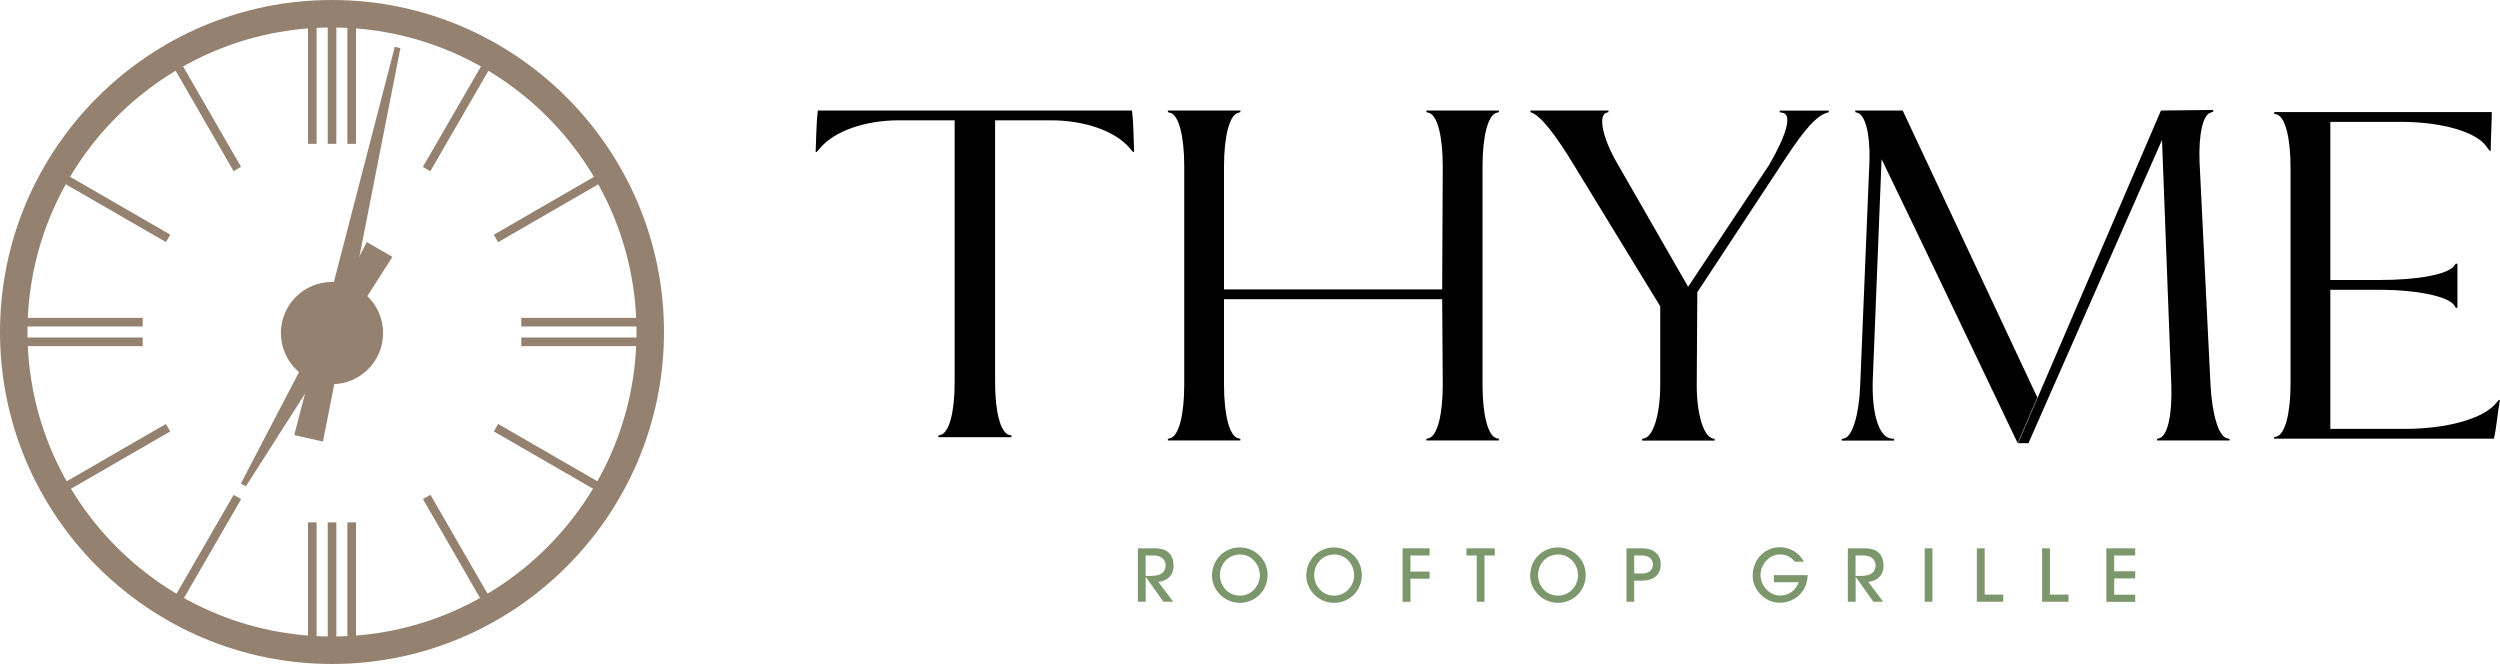 <?xml version="1.0" encoding="UTF-8"?>
<svg id="Layer_2" data-name="Layer 2" xmlns="http://www.w3.org/2000/svg" viewBox="0 0 258.29 68.6">
  <defs>
    <style>
      .cls-1, .cls-2, .cls-3 {
        stroke-width: 0px;
      }

      .cls-2 {
        fill: #95816f;
      }

      .cls-3 {
        fill: #7c976c;
      }
    </style>
  </defs>
  <g id="Layer_1-2" data-name="Layer 1">
    <g>
      <g>
        <polygon class="cls-2" points="33.37 45.62 30.4 44.95 40.79 4.83 41.37 4.97 33.37 45.62"/>
        <g>
          <rect class="cls-2" x="31.82" y="1" width=".89" height="13.86"/>
          <rect class="cls-2" x="33.86" y="1" width=".89" height="13.86"/>
          <rect class="cls-2" x="35.89" y="1" width=".89" height="13.86"/>
          <rect class="cls-2" x="31.82" y="53.97" width=".89" height="13.86"/>
          <rect class="cls-2" x="33.86" y="53.97" width=".89" height="13.86"/>
          <rect class="cls-2" x="35.89" y="53.97" width=".89" height="13.86"/>
        </g>
        <g>
          <rect class="cls-2" x="53.86" y="32.84" width="13.86" height=".89"/>
          <rect class="cls-2" x="53.86" y="34.87" width="13.86" height=".89"/>
          <rect class="cls-2" x=".88" y="32.84" width="13.86" height=".89"/>
          <rect class="cls-2" x=".88" y="34.87" width="13.86" height=".89"/>
        </g>
        <g>
          <rect class="cls-2" x="50.31" y="20.72" width="13.86" height=".89" transform="translate(-2.91 31.47) rotate(-30.01)"/>
          <rect class="cls-2" x="4.43" y="47.21" width="13.86" height=".89" transform="translate(-22.31 12.07) rotate(-30.01)"/>
        </g>
        <g>
          <rect class="cls-2" x="40.62" y="11.03" width="13.85" height=".89" transform="translate(13.8 46.88) rotate(-59.95)"/>
          <rect class="cls-2" x="14.13" y="56.91" width="13.85" height=".89" transform="translate(-39.13 46.85) rotate(-59.95)"/>
        </g>
        <g>
          <rect class="cls-2" x="20.61" y="4.54" width=".89" height="13.85" transform="translate(-2.91 12.06) rotate(-30)"/>
          <rect class="cls-2" x="47.1" y="50.42" width=".89" height="13.85" transform="translate(-22.3 31.45) rotate(-30)"/>
        </g>
        <g>
          <rect class="cls-2" x="10.92" y="14.24" width=".89" height="13.86" transform="translate(-12.65 20.42) rotate(-60)"/>
          <rect class="cls-2" x="56.8" y="40.73" width=".89" height="13.86" transform="translate(-12.65 73.4) rotate(-60)"/>
        </g>
        <path class="cls-2" d="m34.3,68.6C15.39,68.6,0,53.21,0,34.3S15.39,0,34.3,0s34.3,15.39,34.3,34.3-15.39,34.3-34.3,34.3Zm0-65.76C16.95,2.84,2.84,16.95,2.84,34.3s14.11,31.46,31.46,31.46,31.46-14.11,31.46-31.46S51.65,2.84,34.3,2.84Z"/>
        <polygon class="cls-2" points="40.54 26.54 37.9 25.01 24.89 49.95 25.4 50.25 40.54 26.54"/>
        <circle class="cls-2" cx="34.3" cy="34.41" r="5.28"/>
      </g>
      <g>
        <path class="cls-1" d="m96.94,45l.23-.06c.9-.23,1.46-2.37,1.46-5.41V12.43h-5.75c-3.55,0-6.65,1.13-8.11,2.82l-.39.45h-.11c.06-1.3.06-2.99.23-4.28h32.45c.17,1.3.17,2.99.22,4.28h-.11l-.39-.45c-1.46-1.69-4.56-2.82-8.11-2.82h-5.75v27.1c0,3.04.56,5.18,1.46,5.41l.23.06v.17h-7.55v-.17Z"/>
        <path class="cls-1" d="m120.66,45.34l.23-.06c.9-.23,1.46-2.42,1.46-5.52v-22.59c0-3.1-.56-5.3-1.46-5.52l-.23-.06v-.17h7.49v.17l-.23.06c-.9.23-1.46,2.48-1.46,5.52v12.73h22.54l.06-12.73c0-3.1-.56-5.3-1.46-5.52l-.23-.06v-.17h7.49v.17l-.23.06c-.9.23-1.46,2.42-1.46,5.52v22.59c0,3.1.56,5.3,1.46,5.52l.23.06v.17h-7.49v-.17l.23-.06c.9-.23,1.46-2.42,1.46-5.52l-.06-8.85h-22.54v8.85c0,3.1.56,5.3,1.46,5.52l.23.06v.17h-7.49v-.17Z"/>
        <path class="cls-1" d="m169.67,45.34l.23-.06c.9-.23,1.63-2.42,1.63-5.52v-8.11l-8.85-14.48c-1.97-3.27-3.55-5.3-4.56-5.58v-.17h8.06v.17l-.22.06c-.79.23-.51,2.37,1.07,5.13l7.38,12.85,8.39-12.62c1.75-3.04,2.37-5.13,1.41-5.35l-.34-.06v-.17h5.07v.17c-1.18.23-2.48,1.75-4.34,4.56l-9.24,14.03-.06,9.58c0,3.1.73,5.3,1.63,5.52l.22.06v.17h-7.49v-.17Z"/>
        <path class="cls-1" d="m194.4,16.38l-.9,22.54c-.17,3.61.56,6.14,1.8,6.37l.39.06v.17h-5.41v-.17l.28-.06c.84-.23,1.52-2.48,1.63-5.52l.96-23.27c.06-2.7-.45-4.62-1.24-4.85l-.23-.06v-.17h4.9l13.8,29.41.11.23-2.03,4.73c-4.68-9.8-9.35-19.61-14.09-29.41Zm28.85-4.96l5.41-.06v.17l-.28.11c-.79.23-1.24,2.25-1.13,5.13l1.13,22.99c.17,3.1.84,5.3,1.69,5.52l.28.06v.17h-7.49v-.17l.23-.06c.85-.23,1.35-2.42,1.24-5.52l-.96-25.3-13.8,31.33h-1.07l14.76-34.37Z"/>
        <path class="cls-1" d="m234.96,45.17l.23-.06c.9-.23,1.46-2.42,1.46-5.47v-22.37c0-3.04-.56-5.24-1.46-5.46l-.23-.06v-.17h22.48c0,1.24-.11,2.76-.11,4h-.11l-.34-.45c-1.07-1.52-4.62-2.54-8.85-2.54h-7.27v16.34h5.01c4,0,7.1-.56,7.78-1.46l.17-.23h.17v4.56h-.17l-.17-.28c-.68-.9-3.77-1.58-7.78-1.58h-5.01v14.37h7.72c4.23,0,7.94-1.01,9.3-2.54l.39-.45h.11c-.23,1.24-.34,2.82-.62,4h-22.71v-.17Z"/>
      </g>
      <g>
        <path class="cls-3" d="m120.2,62.17l-1.82-2.56h-.01v2.56h-.81v-5.52h1.77c1.33,0,1.92.7,1.92,1.83,0,1.05-.81,1.6-1.58,1.63l1.54,2.06h-1.01Zm-1.25-2.67c.94,0,1.48-.37,1.48-1.08,0-.63-.51-1.03-1.22-1.03h-.85v2.11h.59Z"/>
        <path class="cls-3" d="m128.05,62.28c-1.53,0-2.83-1.31-2.83-2.8,0-1.69,1.3-2.92,2.85-2.92,1.64,0,2.89,1.29,2.89,2.83,0,1.67-1.29,2.9-2.92,2.9Zm2.11-2.85c0-1.14-.87-2.14-2.03-2.14-1.49,0-2.1,1.28-2.1,2.1,0,1.11.81,2.15,2.07,2.15s2.07-1.1,2.07-2.11Z"/>
        <path class="cls-3" d="m137.79,62.28c-1.53,0-2.83-1.31-2.83-2.8,0-1.69,1.3-2.92,2.85-2.92,1.64,0,2.89,1.29,2.89,2.83,0,1.67-1.29,2.9-2.92,2.9Zm2.11-2.85c0-1.14-.86-2.14-2.03-2.14-1.49,0-2.1,1.28-2.1,2.1,0,1.11.81,2.15,2.07,2.15s2.07-1.1,2.07-2.11Z"/>
        <path class="cls-3" d="m144.91,62.17v-5.52h2.79v.74h-1.98v1.66h1.98v.74h-1.98v2.39h-.81Z"/>
        <path class="cls-3" d="m152.57,62.17v-4.78h-1.06v-.74h2.92v.74h-1.06v4.78h-.81Z"/>
        <path class="cls-3" d="m160.92,62.28c-1.53,0-2.83-1.31-2.83-2.8,0-1.69,1.3-2.92,2.85-2.92,1.64,0,2.89,1.29,2.89,2.83,0,1.67-1.29,2.9-2.92,2.9Zm2.11-2.85c0-1.14-.86-2.14-2.03-2.14-1.49,0-2.1,1.28-2.1,2.1,0,1.11.81,2.15,2.07,2.15s2.07-1.1,2.07-2.11Z"/>
        <path class="cls-3" d="m168.04,62.17v-5.52h1.6c1.19,0,1.94.59,1.94,1.67s-.74,1.67-1.93,1.67h-.81v2.18h-.81Zm1.6-2.92c.71,0,1.13-.34,1.13-.93s-.44-.93-1.14-.93h-.79v1.86h.8Z"/>
        <path class="cls-3" d="m183.27,60.16v-.74h3.49c-.05,1.83-1.44,2.85-2.91,2.85s-2.77-1.3-2.77-2.79c0-1.79,1.37-2.94,2.77-2.94,1.06,0,1.97.5,2.53,1.49h-.94c-.47-.54-.94-.75-1.55-.75-1.07,0-2,1.01-2,2.1,0,1.16.92,2.15,2.03,2.15.87,0,1.57-.48,1.92-1.37h-2.57Z"/>
        <path class="cls-3" d="m193.55,62.17l-1.82-2.56h-.01v2.56h-.81v-5.52h1.77c1.33,0,1.92.7,1.92,1.83,0,1.05-.81,1.6-1.58,1.63l1.54,2.06h-1.01Zm-1.25-2.67c.94,0,1.48-.37,1.48-1.08,0-.63-.51-1.03-1.22-1.03h-.85v2.11h.59Z"/>
        <path class="cls-3" d="m198.85,62.17v-5.52h.8v5.52h-.8Z"/>
        <path class="cls-3" d="m204.24,62.17v-5.52h.81v4.78h1.92v.74h-2.72Z"/>
        <path class="cls-3" d="m210.98,62.17v-5.52h.81v4.78h1.92v.74h-2.72Z"/>
        <path class="cls-3" d="m217.62,62.17v-5.52h2.98v.74h-2.17v1.63h2.17v.74h-2.17v1.68h2.17v.74h-2.98Z"/>
      </g>
    </g>
  </g>
</svg>